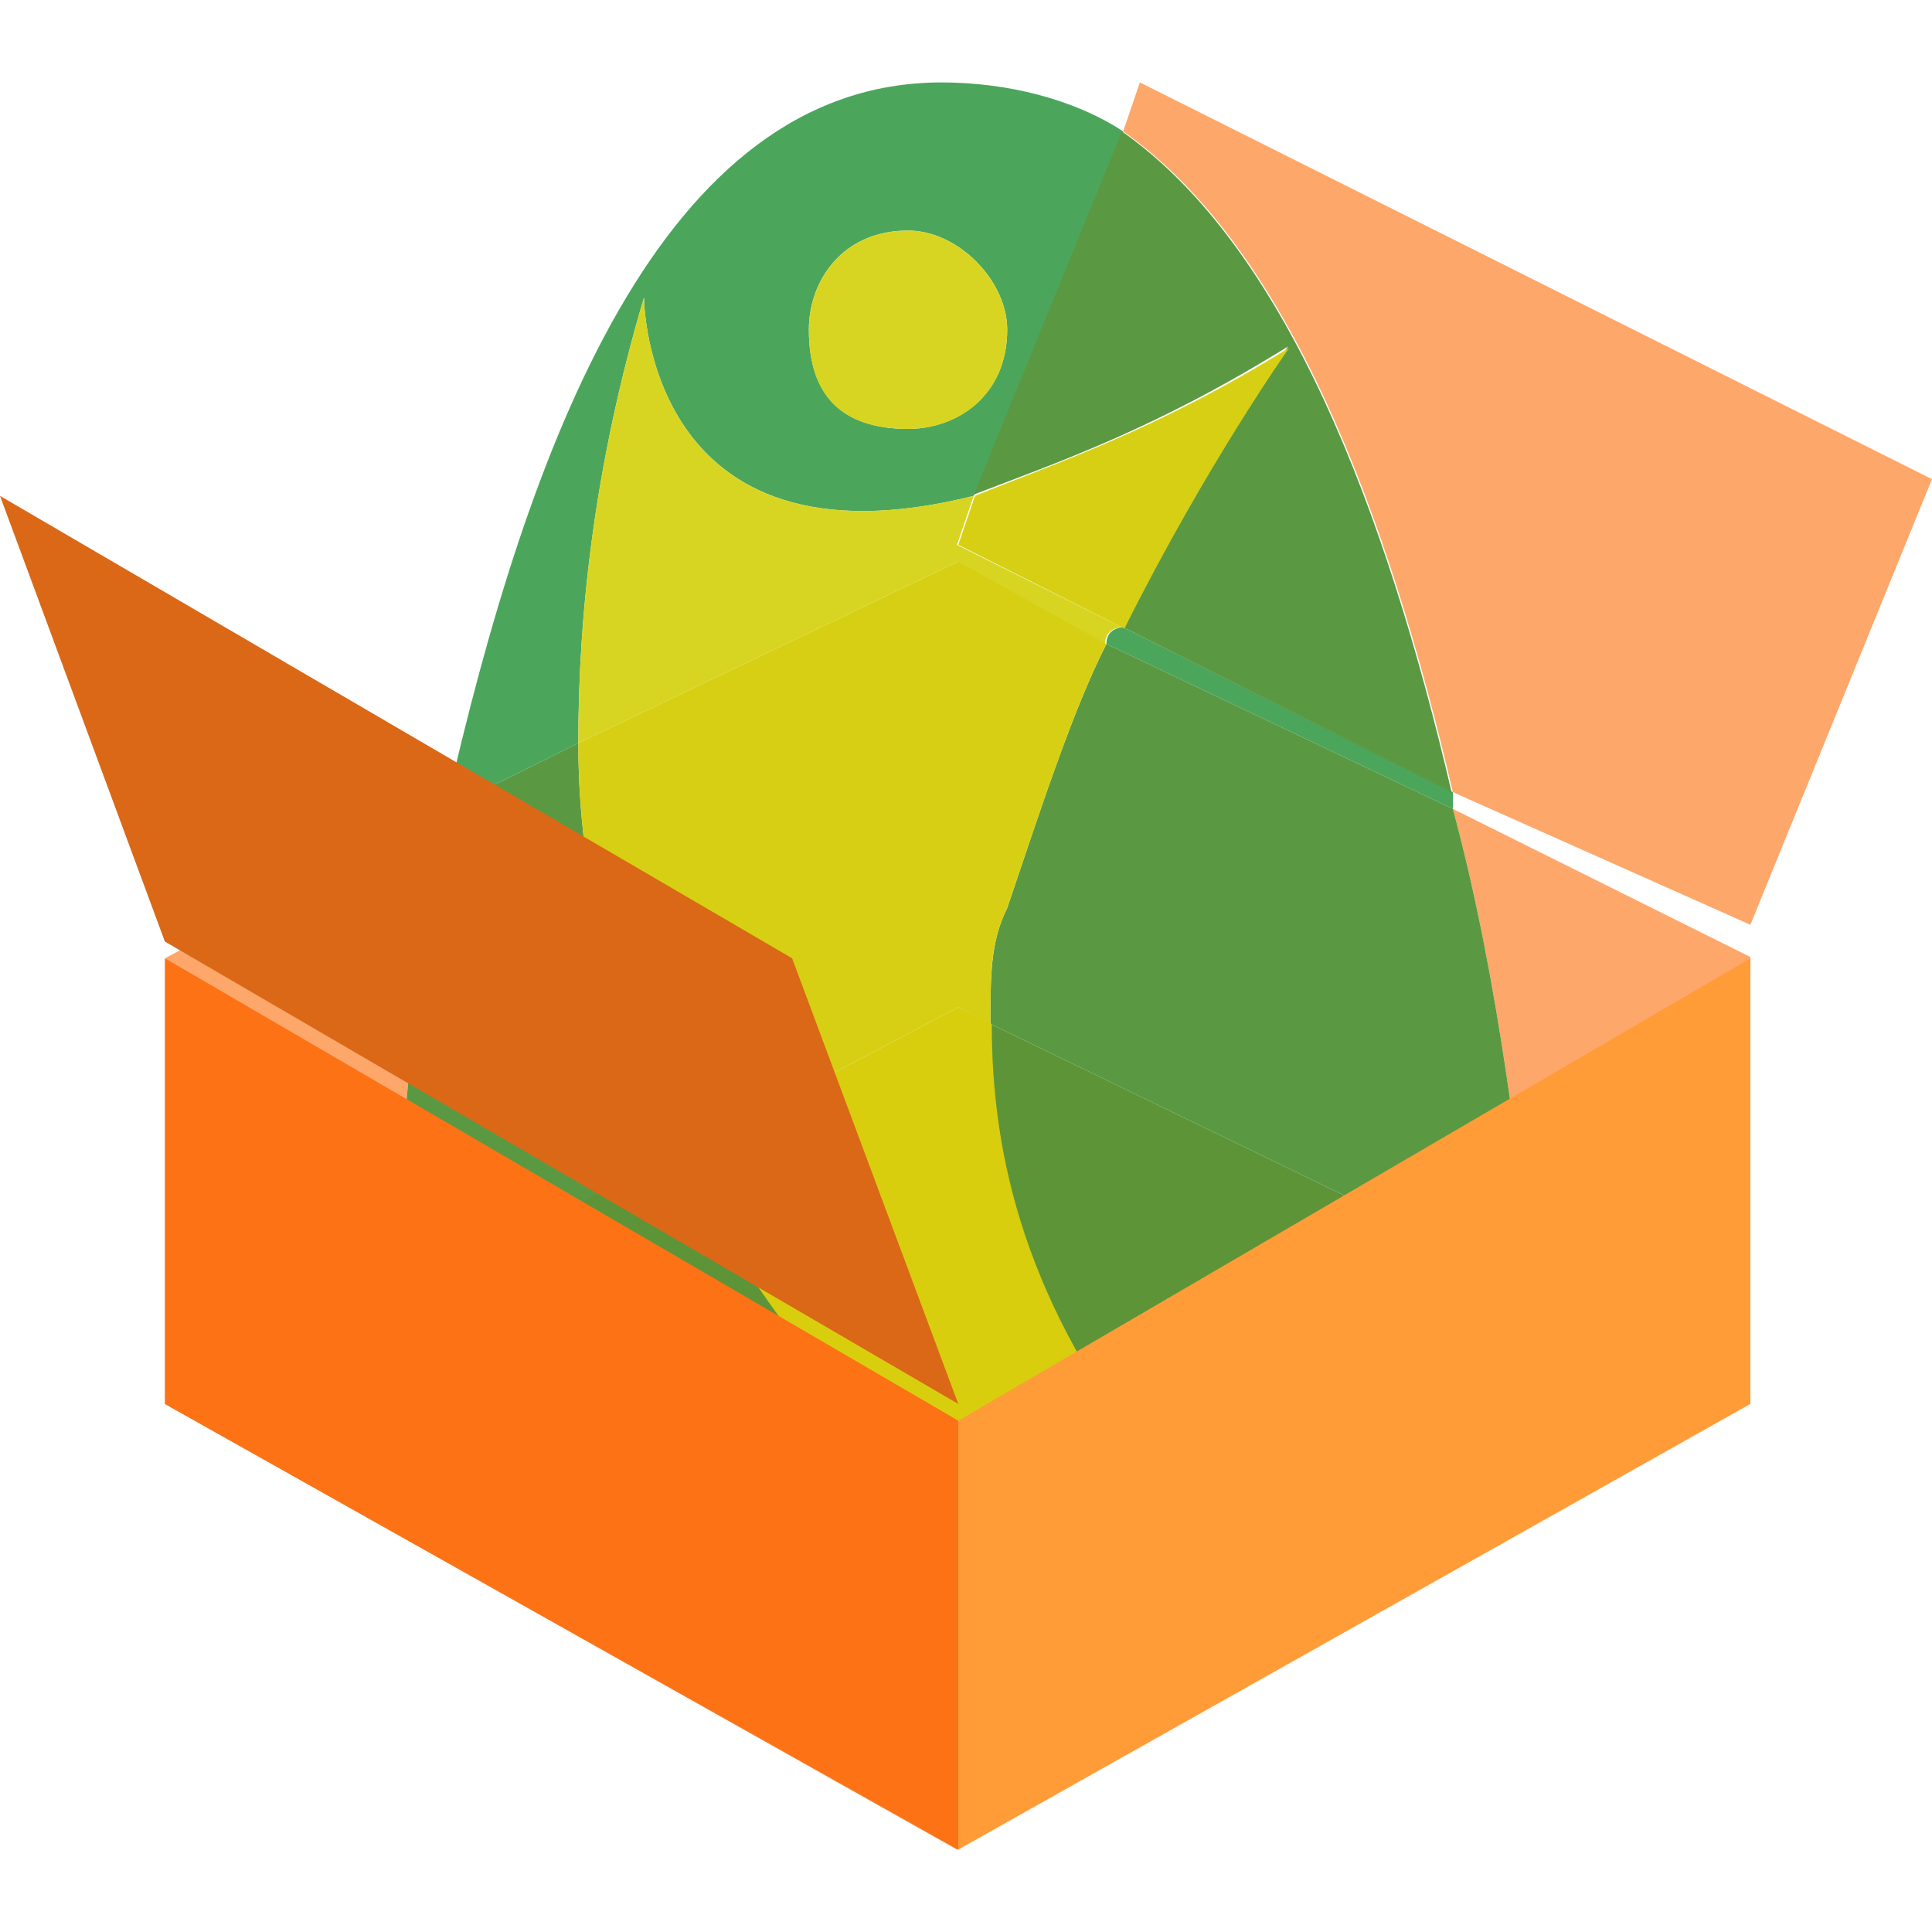 <?xml version="1.0" encoding="utf-8"?>
<!-- Generator: Adobe Illustrator 21.1.0, SVG Export Plug-In . SVG Version: 6.00 Build 0)  -->
<svg version="1.1" xmlns="http://www.w3.org/2000/svg" xmlns:xlink="http://www.w3.org/1999/xlink" x="0px" y="0px"
	 viewBox="0 0 150 150" style="enable-background:new 0 0 150 150;" xml:space="preserve">
<style type="text/css">
	.st0{fill-rule:evenodd;clip-rule:evenodd;fill:#FF9048;}
	.st1{fill-rule:evenodd;clip-rule:evenodd;fill:#FEA76B;}
	.st2{fill:#FD802F;}
	.st3{fill-rule:evenodd;clip-rule:evenodd;fill:#4BA65C;}
	.st4{fill-rule:evenodd;clip-rule:evenodd;fill:#5D9437;}
	.st5{fill-rule:evenodd;clip-rule:evenodd;fill:#5A9942;}
	.st6{fill:#61902E;}
	.st7{fill-rule:evenodd;clip-rule:evenodd;fill:#D8D522;}
	.st8{fill-rule:evenodd;clip-rule:evenodd;fill:#FFD014;}
	.st9{fill-rule:evenodd;clip-rule:evenodd;fill:#D8CE0E;}
	.st10{fill-rule:evenodd;clip-rule:evenodd;fill:#D7CF14;}
	.st11{fill:#D7CB0A;}
	.st12{fill-rule:evenodd;clip-rule:evenodd;fill:#FC7215;}
	.st13{fill-rule:evenodd;clip-rule:evenodd;fill:#DA6817;}
	.st14{fill-rule:evenodd;clip-rule:evenodd;fill:#FF9C38;}
</style>
<g id="レイヤー_1">
	<g id="レイヤー_1_2_">
		<g id="レイヤー_1_1_">
		</g>
	</g>
</g>
<g id="header">
	<g>
		<path class="st0" d="M12.8,109l17.9-9c-1.3,9-1.3,14.1-1.3,14.1h41c1.3,0,1.3,0,1.3,0h17.9l0,0h29.5c0,0,0-5.1,0-14.1l16.7,9
			l-61.5,34.6L12.8,109z"/>
		<path class="st1" d="M12.8,74.4l21.8-11.5C32.1,76.9,30.8,91,30.8,100l-17.9,9V74.4z"/>
		<line class="st2" x1="12.8" y1="109" x2="30.8" y2="100"/>
		<path class="st1" d="M135.9,109l-16.7-9c-1.3-9-2.6-23.1-6.4-37.2l23.1,11.5V109z"/>
		<line class="st2" x1="119.2" y1="100" x2="135.9" y2="109"/>
		<path class="st1" d="M112.8,61.5c-5.1-21.8-12.8-42.3-25.6-51.3l1.3-3.8L150,37.2l-14.1,34.6L112.8,61.5z"/>
		<path class="st3" d="M85.9,50c0-1.3,1.3-1.3,1.3-1.3l25.6,12.8v1.3L85.9,50z"/>
		<path class="st4" d="M89.7,114.1c-10.3-12.8-12.8-24.4-12.8-34.6l42.3,20.5c0,9,0,14.1,0,14.1H89.7z"/>
		<path class="st5" d="M76.9,79.5c0-3.8,0-6.4,1.3-9c2.6-7.7,5.1-15.4,7.7-20.5l26.9,12.8c3.8,14.1,5.1,28.2,6.4,37.2L76.9,79.5z"/>
		<line class="st6" x1="76.9" y1="79.5" x2="119.2" y2="100"/>
		<path class="st3" d="M73.1,6.4c5.1,0,10.3,1.3,14.1,3.8L75.6,38.5C50,44.9,50,23.1,50,23.1c-3.8,12.8-5.1,24.4-5.1,34.6l-10.3,5.1
			C41,34.6,51.3,6.4,73.1,6.4z M62.8,25.6c0,5.1,2.6,7.7,7.7,7.7c3.8,0,7.7-2.6,7.7-7.7c0-3.8-3.8-7.7-7.7-7.7
			C65.4,17.9,62.8,21.8,62.8,25.6z"/>
		<path class="st4" d="M29.5,114.1c0,0,0-5.1,1.3-14.1l21.8-10.3c7.7,14.1,16.7,23.1,17.9,24.4H29.5z"/>
		<path class="st5" d="M34.6,62.8l10.3-5.1c0,12.8,3.8,23.1,7.7,32.1L30.8,100C30.8,91,32.1,76.9,34.6,62.8z"/>
		<line class="st6" x1="30.8" y1="100" x2="52.6" y2="89.7"/>
		<path class="st5" d="M87.2,48.7C93.6,35.9,100,26.9,100,26.9c-10.3,6.4-17.9,9-24.4,11.5l11.5-28.2c12.8,9,20.5,29.5,25.6,51.3
			L87.2,48.7z"/>
		<path class="st7" d="M62.8,25.6c0-3.8,2.6-7.7,7.7-7.7c3.8,0,7.7,3.8,7.7,7.7c0,5.1-3.8,7.7-7.7,7.7
			C65.4,33.3,62.8,30.8,62.8,25.6z"/>
		<path class="st8" d="M71.8,114.1c0,0,0,0-1.3,0h19.2l0,0H71.8z"/>
		<path class="st7" d="M74.4,78.2V43.6L44.9,57.7c0-10.3,1.3-21.8,5.1-34.6c0,0,0,21.8,25.6,15.4l-1.3,3.8l12.8,6.4
			c0,0-1.3,0-1.3,1.3l-11.5-6.4V78.2z"/>
		<path class="st9" d="M70.5,114.1c-1.3-1.3-10.3-10.3-17.9-24.4l21.8-11.5l2.6,1.3c0,10.3,2.6,21.8,12.8,34.6H70.5z"/>
		<path class="st10" d="M44.9,57.7l29.5-14.1v34.6L52.6,89.7C48.7,80.8,44.9,70.5,44.9,57.7z"/>
		<line class="st11" x1="52.6" y1="89.7" x2="74.4" y2="78.2"/>
		<path class="st10" d="M74.4,78.2V43.6L85.9,50c-2.6,5.1-5.1,12.8-7.7,20.5c-1.3,2.6-1.3,5.1-1.3,9L74.4,78.2z"/>
		<line class="st11" x1="74.4" y1="78.2" x2="76.9" y2="79.5"/>
		<path class="st10" d="M74.4,42.3l1.3-3.8c6.4-2.6,14.1-5.1,24.4-11.5c0,0-6.4,9-12.8,21.8L74.4,42.3z"/>
		<polygon class="st12" points="74.4,143.6 12.8,109 12.8,74.4 74.4,110.3 		"/>
		<polygon class="st13" points="74.4,109 12.8,73.1 0,38.5 61.5,74.4 		"/>
		<polygon class="st14" points="74.4,143.6 135.9,109 135.9,74.4 74.4,110.3 		"/>
	</g>
</g>
</svg>
